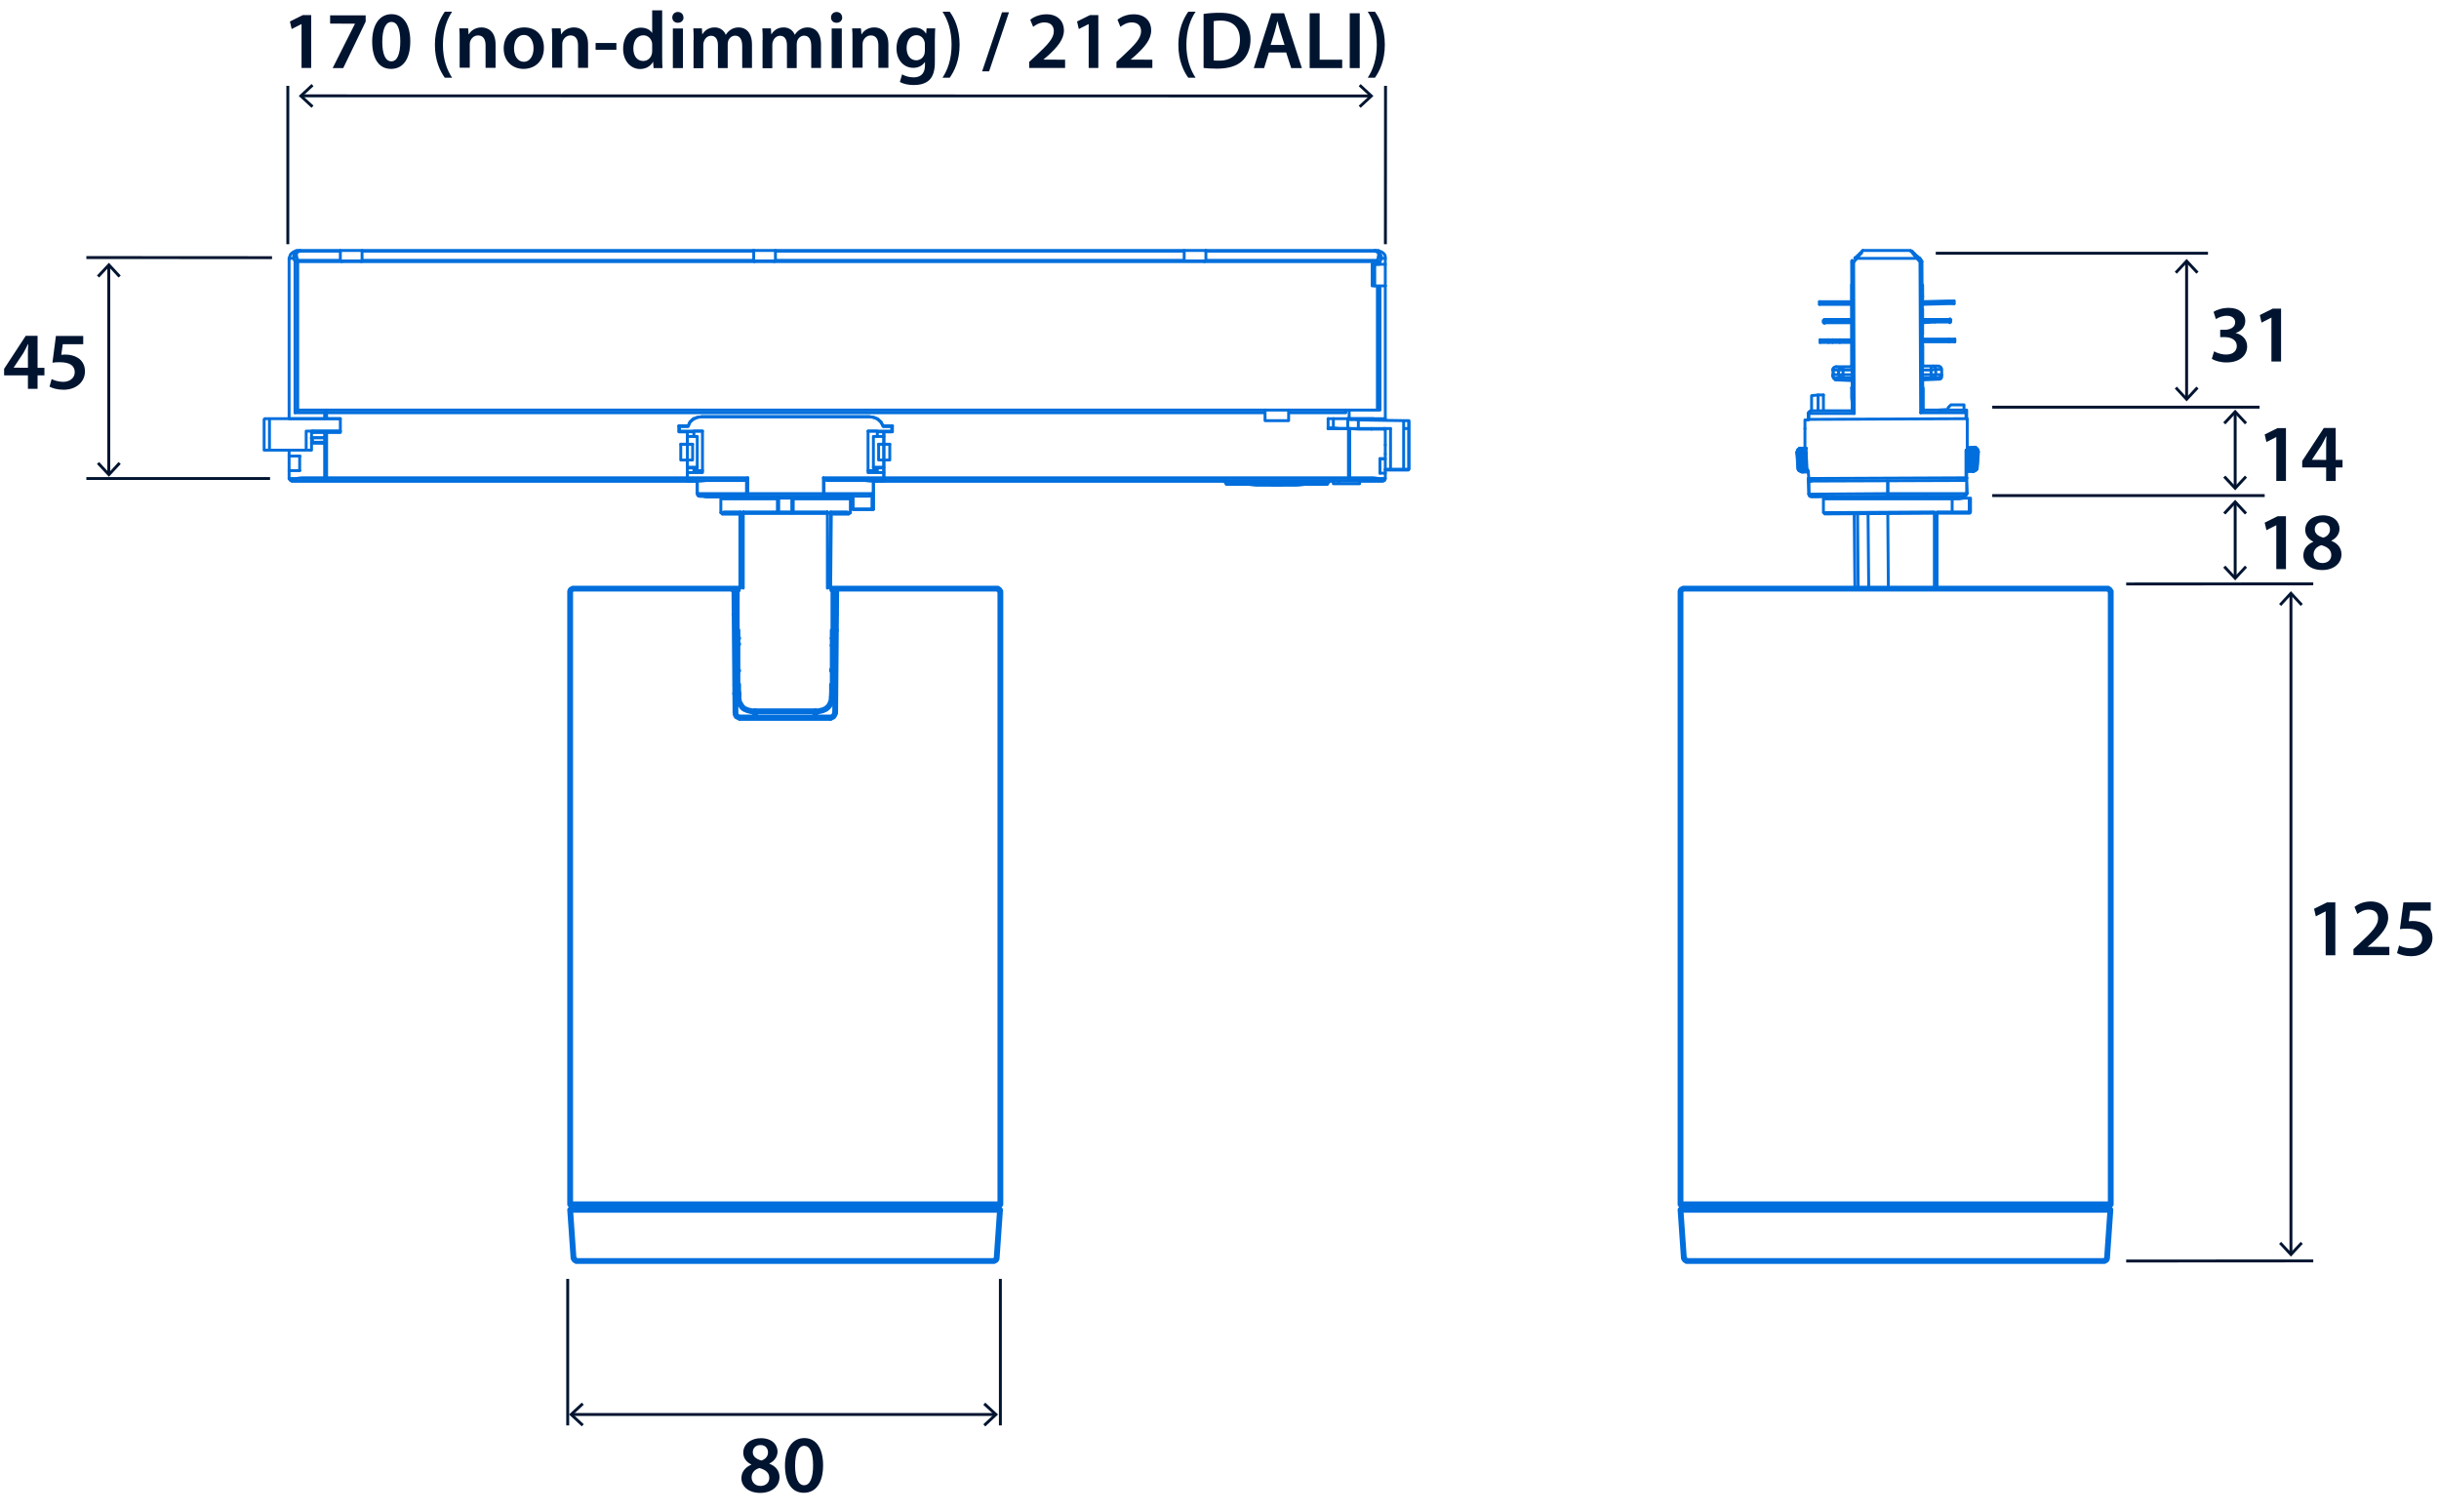<svg xmlns="http://www.w3.org/2000/svg" id="GUIDES" width="74.05mm" height="45.92mm" viewBox="0 0 209.92 130.18"><defs><style>.cls-1,.cls-2,.cls-3,.cls-4{fill:none}.cls-2{stroke:#001430;stroke-miterlimit:3.86}.cls-2,.cls-3{stroke-width:.25px}.cls-5{fill:#001430}.cls-3,.cls-4{stroke:#006edc;stroke-linecap:round;stroke-linejoin:round}.cls-4{stroke-width:.5px}</style></defs><path d="M71.64 50.67h.56M62.94 50.67h.56M49.07 103.67V50.91M86.1 103.67V50.91M63.71 61.78h7.73M63.56 59.7h-.29M71.88 59.7h-.27M63.69 61.81s0 0 0 0M71.46 61.81s0 0 0 0M70.17 61.78v-.55M65 61.78v-.23l-.03-.32M49.3 50.67h13.64M72.2 50.67h13.67M63.21 50.91l-.03-.12-.09-.06-.15-.06M71.97 50.91l.03-.12.05-.06.15-.06M86.07 50.92c0-.12-.1-.22-.22-.22M49.29 50.7c-.12 0-.22.1-.22.22M49.3 103.9l-.23-.23H86.1l-.23.23M71.88 61.34l.09-10.43" class="cls-4"/><path d="m63.3 61.34.02.18.09.15.18.08.18.03h7.64l.17-.03.15-.08.09-.15.06-.18M63.3 61.34l-.09-10.43M49.07 104.14h37M49.07 104.14l.23-.24h36.57l.2.24M49.36 108.31l-.29-4.17M85.78 108.31l.29-4.17M85.56 108.52c.12 0 .21-.09.22-.21M49.39 108.31c0 .12.1.21.22.21M49.6 108.55h35.95M63.21 52.88h.2M71.73 52.88h.21M71.61 57.73h.06M71.97 50.82v-.03H72M63.15 50.79h.03v.03M63.18 50.79h.23M71.73 50.79h.24M63.41 51.26h-.2M71.97 51.26h-.24M63.5 50.79h-.09M71.64 50.79h.09v.62M63.41 51.41v-.62.47M71.73 50.79v.47M63.41 54.26v-2.85M71.73 51.41v2.85M71.67 54.94h-.03M63.53 54.94h-.06M70.41 61.23h.03M64.71 61.23h.03M64.71 61.23l-.36-.09-.29-.12-.18-.15-.09-.14-.11-.18-.06-.09-.03-.15v-.05l-.03-.12v-.38l-.03-.39v-.44M71.61 58.93v.83l-.03.26v.24l-.03.05-.02.12-.06.12-.09.18-.12.14-.18.15-.26.12-.38.09M64.74 61.23h5.67M63.27 58.93h.2v-4.67h-.23M71.88 58.93h-.21v-4.67h.27M63.53 57.73h-.06M63.53 55.44h-.06M71.67 57.64h-.06M71.67 55.55h-.03M144.64 103.67V50.91M181.67 103.67V50.91M181.44 50.67h-36.56M181.64 50.92c0-.12-.1-.22-.22-.22M144.86 50.7c-.12 0-.22.1-.22.22M144.88 103.9l-.24-.23h37.03l-.23.23M144.64 104.14h37M144.64 104.14l.24-.24h36.56l.2.24M144.93 108.31l-.29-4.17M181.35 108.31l.29-4.17M181.13 108.52c.12 0 .21-.09.22-.21M144.96 108.31c0 .12.1.21.22.21M145.17 108.55h35.95" class="cls-4"/><path d="m25.98 8.25 91.96.01" class="cls-2"/><path d="m26.81 9.28.17-.19-.91-.83.91-.84-.17-.19-1.1 1.03zM117.11 9.28l-.17-.18.91-.84-.91-.84.17-.18 1.1 1.02z" class="cls-5"/><path d="m119.25 7.39-.01 13.63M24.77 21.02V7.39" class="cls-2"/><path d="M20.02.13H123.9v6.58H20.02z" class="cls-1"/><path d="M25.94 2.08h-.01l-.83.42-.15-.65 1.11-.55h.72v4.55h-.83V2.07ZM31.47 1.31v.55l-1.93 4h-.91l1.92-3.82-2.14-.01v-.71h3.06ZM35.31 3.55c0 1.46-.57 2.38-1.66 2.38s-1.61-.95-1.62-2.34c0-1.41.6-2.37 1.67-2.37s1.61.98 1.61 2.33m-2.41.05c0 1.11.3 1.68.78 1.68.5 0 .77-.62.77-1.71s-.25-1.68-.77-1.68c-.46 0-.78.57-.78 1.71M38.91 1.01c-.45.67-.79 1.59-.79 2.85s.35 2.16.79 2.83h-.63c-.4-.56-.85-1.47-.85-2.83 0-1.37.45-2.28.85-2.85zM39.56 3.46c0-.39 0-.72-.03-1.02h.76l.04.51h.02c.15-.27.52-.59 1.09-.59.6 0 1.21.39 1.21 1.46v2.02h-.86V3.91c0-.49-.18-.86-.65-.86-.34 0-.58.25-.67.5-.03.08-.04.18-.04.28v2h-.87v-2.4ZM46.81 4.12c0 1.25-.88 1.81-1.75 1.81-.97 0-1.71-.67-1.71-1.76s.74-1.81 1.77-1.81 1.69.71 1.69 1.75Zm-2.57.04c0 .66.32 1.16.85 1.16.49 0 .83-.48.83-1.17 0-.53-.24-1.14-.83-1.14s-.85.59-.85 1.16ZM47.52 3.46c0-.39 0-.72-.03-1.02h.76l.04.51h.02c.15-.27.52-.59 1.09-.59.6 0 1.21.39 1.21 1.46v2.02h-.86V3.91c0-.49-.18-.86-.65-.86-.34 0-.58.25-.67.5-.03.08-.04.18-.04.28v2h-.87v-2.4ZM53.05 3.7v.59h-1.79V3.7zM56.99.89V4.9c0 .35.01.73.03.96h-.77l-.04-.54h-.01c-.2.38-.62.62-1.11.62-.81 0-1.46-.69-1.46-1.74 0-1.14.71-1.82 1.53-1.82.47 0 .81.2.96.45h.01V.89zm-.86 2.98c0-.07 0-.15-.02-.22-.08-.34-.35-.61-.74-.61-.55 0-.86.49-.86 1.13s.31 1.08.85 1.08c.35 0 .66-.24.74-.61.02-.08.03-.16.03-.25v-.51ZM58.83 1.5c0 .26-.19.46-.49.46s-.48-.2-.48-.46.2-.47.48-.47.48.2.48.47Zm-.92 4.36V2.45h.87v3.41zM59.7 3.46c0-.39 0-.72-.03-1.02h.74l.03.5h.02c.17-.27.48-.58 1.05-.58.45 0 .8.25.95.63h.01c.12-.19.26-.33.42-.43.19-.13.41-.2.69-.2.57 0 1.14.39 1.14 1.48v2.01h-.84V3.97c0-.57-.2-.9-.61-.9-.29 0-.51.21-.6.46-.02.08-.04.19-.04.29v2.04h-.84V3.89c0-.48-.19-.81-.59-.81-.32 0-.54.25-.62.49-.03.08-.05.18-.05.28v2.02h-.84v-2.4ZM65.64 3.46c0-.39 0-.72-.03-1.02h.74l.03.5h.02c.17-.27.48-.58 1.05-.58.45 0 .8.25.95.63h.01c.12-.19.26-.33.42-.43.19-.13.41-.2.69-.2.57 0 1.14.39 1.14 1.48v2.01h-.84V3.97c0-.57-.2-.9-.61-.9-.29 0-.51.21-.6.46-.02.08-.04.19-.04.29v2.04h-.84V3.89c0-.48-.19-.81-.59-.81-.32 0-.54.25-.62.49-.03.08-.05.18-.05.28v2.02h-.84v-2.4ZM72.49 1.5c0 .26-.19.46-.49.46s-.48-.2-.48-.46.2-.47.48-.47.48.2.48.47Zm-.91 4.36V2.45h.87v3.41zM73.37 3.46c0-.39 0-.72-.03-1.02h.76l.04.51h.02c.15-.27.52-.59 1.09-.59.6 0 1.21.39 1.21 1.46v2.02h-.86V3.91c0-.49-.18-.86-.65-.86-.34 0-.58.25-.67.5-.03.08-.04.18-.04.28v2h-.87v-2.4ZM80.49 2.45c-.01.23-.03.51-.03.98v1.93c0 .71-.15 1.23-.5 1.55-.36.32-.85.41-1.32.41-.43 0-.9-.09-1.19-.27l.19-.65c.22.13.58.26.99.26.56 0 .98-.29.98-1.03v-.29h-.01c-.2.3-.55.5-.99.5-.85 0-1.45-.7-1.45-1.67 0-1.12.73-1.8 1.55-1.8.52 0 .83.25.99.53h.01l.04-.46h.75Zm-.89 1.36c0-.08 0-.16-.03-.23-.09-.32-.34-.55-.7-.55-.48 0-.84.42-.84 1.11 0 .58.29 1.05.83 1.05.32 0 .6-.21.7-.52.02-.09.04-.21.04-.31zM81.12 6.69c.44-.67.78-1.6.78-2.84s-.34-2.17-.78-2.84h.62c.41.56.85 1.47.85 2.84s-.45 2.27-.85 2.84zM84.53 6.14l1.71-5.08h.6l-1.71 5.08zM88.58 5.86v-.53l.54-.5c1.07-.99 1.58-1.54 1.58-2.14 0-.41-.22-.76-.81-.76-.4 0-.74.2-.97.38l-.25-.61c.33-.27.83-.47 1.4-.47 1.01 0 1.5.64 1.5 1.38 0 .8-.57 1.44-1.37 2.18l-.4.34 1.87.01v.71h-3.09ZM93.69 2.08h-.01l-.83.42-.15-.65 1.11-.55h.72v4.55h-.83V2.07ZM96.09 5.86v-.53l.54-.5c1.07-.99 1.58-1.54 1.58-2.14 0-.41-.22-.76-.81-.76-.4 0-.74.2-.97.38l-.25-.61c.33-.27.83-.47 1.4-.47 1.01 0 1.5.64 1.5 1.38 0 .8-.57 1.44-1.37 2.18l-.4.34 1.87.01v.71h-3.09ZM102.9 1.01c-.45.67-.79 1.59-.79 2.85s.35 2.16.79 2.83h-.63c-.4-.56-.85-1.47-.85-2.83 0-1.37.45-2.28.85-2.85zM103.59 1.2c.38-.06.86-.1 1.37-.1.88 0 1.49.18 1.93.55.46.37.74.93.74 1.74s-.29 1.47-.74 1.88c-.47.43-1.22.64-2.14.64-.5 0-.88-.03-1.16-.06zm.86 4c.12.02.3.02.48.02 1.12 0 1.79-.61 1.79-1.81 0-1.04-.6-1.64-1.67-1.64-.27 0-.47.02-.59.05V5.2ZM109.21 4.52l-.41 1.34h-.89l1.51-4.72h1.1l1.53 4.72h-.92l-.43-1.34h-1.5Zm1.35-.65-.37-1.16c-.09-.29-.17-.61-.24-.88h-.01c-.07.27-.14.6-.22.88l-.36 1.16h1.21ZM112.72 1.14h.86v4h1.94v.72h-2.8zM117.03 1.14v4.72h-.86V1.14zM117.72 6.69c.44-.67.78-1.6.78-2.84s-.34-2.17-.78-2.84h.62c.41.56.85 1.47.85 2.84s-.45 2.27-.85 2.84z" class="cls-5"/><path d="M49.24 121.76h36.39" class="cls-2"/><path d="m50.07 122.78.17-.18-.9-.84.9-.84-.17-.18-1.1 1.02zM84.8 122.79l-.17-.19.9-.84-.9-.83.17-.19 1.1 1.02z" class="cls-5"/><path d="M86.1 110.09v12.61M48.86 122.7v-12.61" class="cls-2"/><path d="M55.6 122.7h23.46v6.32H55.6z" class="cls-1"/><path d="M63.81 127.26c0-.57.33-.95.85-1.18v-.02c-.48-.23-.69-.61-.69-1.01 0-.74.66-1.25 1.52-1.25.98 0 1.43.59 1.43 1.15 0 .38-.2.78-.7 1.03v.02c.5.19.87.58.87 1.15 0 .81-.69 1.36-1.66 1.36-1.06 0-1.62-.61-1.62-1.25m2.4-.04c0-.46-.34-.71-.85-.85-.43.13-.67.42-.67.8-.01.38.28.74.76.74.46 0 .76-.29.76-.68Zm-1.42-2.21c0 .37.31.6.74.71.31-.09.57-.34.57-.69 0-.32-.19-.64-.65-.64-.43 0-.66.29-.66.62M70.84 126.12c0 1.46-.57 2.38-1.66 2.38s-1.61-.95-1.62-2.34c0-1.41.6-2.37 1.67-2.37s1.61.98 1.61 2.33m-2.41.05c0 1.11.3 1.68.78 1.68.5 0 .77-.62.77-1.71s-.25-1.68-.77-1.68c-.46 0-.78.57-.78 1.71" class="cls-5"/><path d="M9.36 40.77V22.89" class="cls-2"/><path d="m10.39 39.94-.19-.17-.83.91-.84-.91-.19.17 1.03 1.1zM10.39 23.72l-.19.17-.83-.9-.84.9-.19-.17 1.03-1.1z" class="cls-5"/><path d="m7.43 22.17 15.98.01M7.43 41.19h15.81" class="cls-2"/><path d="M0 27.74h7.91v6.6H0z" class="cls-1"/><path d="M2.4 33.47v-1.16H.35v-.56l1.86-2.84h1.02v2.75h.59v.65h-.59v1.16h-.81Zm0-1.81v-1.24c0-.26 0-.53.03-.79H2.4c-.14.29-.26.52-.4.77l-.83 1.25 1.24.01ZM7.15 29.63H5.4l-.13.91c.1-.01.2-.02.33-.02.4 0 .8.09 1.11.29.34.22.6.6.6 1.16 0 .87-.72 1.58-1.84 1.58-.53 0-.97-.13-1.21-.27l.18-.65c.2.11.59.24 1 .24.5 0 .99-.29.99-.83s-.39-.86-1.3-.86c-.25 0-.44.01-.62.04l.3-2.3h2.35v.71Z" class="cls-5"/><path d="M197.18 107.9V51.16" class="cls-2"/><path d="m198.2 107.07-.18-.17-.84.9-.84-.9-.18.17 1.02 1.1zM198.2 51.99l-.18.17-.84-.91-.84.91-.18-.17 1.02-1.1z" class="cls-5"/><path d="m199.1 50.26-16.1.01M199.1 108.54l-16.1.01" class="cls-2"/><path d="M198.35 76.5h11.56v6.05h-11.56z" class="cls-1"/><path d="M200.16 78.46h-.01l-.83.42-.15-.65 1.11-.55h.72v4.55h-.83v-3.78ZM202.56 82.23v-.53l.54-.5c1.07-.99 1.58-1.54 1.58-2.14 0-.41-.22-.76-.81-.76-.4 0-.74.2-.97.38l-.25-.61c.33-.27.83-.47 1.4-.47 1.01 0 1.5.64 1.5 1.38 0 .8-.57 1.44-1.37 2.18l-.4.34 1.87.01v.71h-3.09ZM209.2 78.39h-1.75l-.13.91c.1-.01.2-.02.33-.02.4 0 .8.09 1.11.29.34.22.6.6.6 1.16 0 .87-.72 1.58-1.84 1.58-.53 0-.97-.13-1.21-.27l.18-.65c.2.11.59.24 1 .24.5 0 .99-.29.99-.83s-.39-.86-1.3-.86c-.25 0-.44.01-.62.04l.3-2.3h2.35v.71Z" class="cls-5"/><path d="M194.92 42.66h-23.45M192.38 41.93v-6.4" class="cls-2"/><path d="m193.4 41.11-.18-.17-.84.9-.84-.9-.19.17 1.03 1.1zM193.4 36.36l-.18.17-.84-.9-.84.9-.19-.17 1.03-1.1z" class="cls-5"/><path d="M194.48 35.05h-23.01" class="cls-2"/><path d="M194.26 35.67h12.85v6.05h-12.85z" class="cls-1"/><path d="M195.91 37.63h-.01l-.83.42-.15-.65 1.11-.55h.72v4.55h-.83v-3.78ZM200.21 41.4v-1.16h-2.06v-.56l1.86-2.84h1.02v2.75h.59v.65h-.59v1.16h-.81Zm0-1.81v-1.24c0-.26 0-.53.03-.79h-.03c-.14.29-.26.52-.4.77l-.83 1.25 1.24.01Z" class="cls-5"/><path d="M192.38 49.69v-6.4" class="cls-2"/><path d="m193.4 48.86-.18-.17-.84.91-.84-.91-.19.17 1.03 1.1zM193.4 44.12l-.18.17-.84-.9-.84.9-.19-.17 1.03-1.1z" class="cls-5"/><path d="M194.26 43.26h12.85v6.05h-12.85z" class="cls-1"/><path d="M195.91 45.22h-.01l-.83.42-.15-.65 1.11-.55h.72v4.55h-.83v-3.78ZM198.25 47.82c0-.57.33-.95.85-1.18v-.02c-.48-.23-.69-.61-.69-1.01 0-.74.66-1.25 1.52-1.25.98 0 1.43.59 1.43 1.15 0 .38-.2.78-.7 1.03v.02c.5.19.87.58.87 1.15 0 .81-.69 1.36-1.66 1.36-1.06 0-1.62-.61-1.62-1.25m2.4-.04c0-.46-.34-.71-.85-.85-.43.13-.67.42-.67.8-.01.38.28.74.76.74.46 0 .76-.29.76-.68Zm-1.42-2.21c0 .37.31.6.74.71.31-.09.57-.34.57-.69 0-.32-.19-.64-.65-.64-.43 0-.66.29-.66.62" class="cls-5"/><path d="M188.2 34.28V22.57" class="cls-2"/><path d="m189.23 33.45-.19-.17-.84.91-.84-.91-.18.17 1.02 1.1zM189.23 23.39l-.19.17-.84-.9-.84.9-.18-.17 1.02-1.1z" class="cls-5"/><path d="M190.04 21.8h-23.43" class="cls-2"/><path d="M190.09 25.4h12.85v6.05h-12.85z" class="cls-1"/><path d="M190.56 30.24c.18.11.6.28 1.04.28.66 0 .92-.37.92-.73 0-.54-.5-.77-1.03-.77h-.4v-.63h.39c.4 0 .9-.18.9-.64 0-.31-.23-.57-.73-.57-.37 0-.74.16-.93.29l-.2-.62c.26-.18.76-.35 1.31-.35.94 0 1.42.52 1.42 1.11 0 .48-.28.87-.84 1.06.55.11 1 .53 1 1.15 0 .77-.64 1.38-1.77 1.38-.55 0-1.03-.15-1.27-.32l.2-.65ZM195.49 27.35h-.01l-.83.42-.15-.65 1.11-.55h.72v4.55h-.83v-3.78Z" class="cls-5"/><path d="M71.49 44.18v-.11M71.49 44.18h1.53v.06h-1.47M63.68 44.24h-1.52v-.06h1.58M63.74 44.07v.11M63.74 44.07h-1.41l-.23.06h-.06M73.19 44.13h-.12l-.17-.06h-1.41M66.91 44.07h-2.94M71.21 44.07h-2.94M68.27 44.07l-.06.06-.06.05M68.15 44.18" class="cls-3"/><path d="M68.15 44.18h.06l.06-.11M68.15 44.18h2.89M71.21 44.07l-.06.11h-.11M68.15 44.18v-.11h-1.13v.11zM68.27 44.07h-.12M64.14 44.18h-.12l-.05-.11M64.14 44.18h2.88M67.02 44.18h-.06l-.05-.11M67.02 44.18" class="cls-3"/><path d="m67.02 44.18-.06-.05-.05-.06M67.02 44.07h-.11M73.19 44.13l-.06.05-.06.06h-1.52M63.68 44.24h-1.52l-.06-.06-.06-.05M71.49 44.07v.11M63.74 44.18v-.11M63.74 44.18h.23M63.97 44.07v.11M71.21 44.18v-.11M71.21 44.18h.28M64.14 44.18h6.9M71.21 50.63v-6.45M63.97 50.63v-6.45M71.43 50.63l.06-6.45M71.49 44.18l.06.06-.06 6.39M63.74 50.63v-6.45l-.06.06v6.39M66.91 42.94h-4.87M73.19 42.94h-4.92M64.93 42.94v-.17M70.24 42.94v-.17M68.27 44.07v-1.19M67.02 44.07v-1.19M66.91 42.88h.11M66.91 44.07v-1.19M68.15 42.88h.12M68.15 44.07v-1.19M67.02 42.88h1.13M73.19 42.94v1.19M62.04 42.94v1.19M64.93 42.77h-.23 5.77-.23.68-6.67.68M70.92 42.71v.06M64.25 42.71v.06M27.94 38.13h-.96l-.06-.06h1.02M29.29 37.11h-2.37" class="cls-3"/><path d="M27.94 38.07h-.34l.11.06h.23M27.71 37.11h-.9M26.92 37.11h.79M29.29 37.11h-2.94M26.35 37.11h.46M23.19 36.04v2.71M26.35 38.75h-3.16M26.35 38.75v-1.64M23.19 36.04h6.1v1.07M23.19 38.75h-.46M22.73 36.1l.06-.06h.4M22.73 36.1v2.65M22.73 38.75h.46M23.19 38.75h1.98M25.17 38.75h1.64-.46M26.92 38.07l-.06-.39M26.81 38.75v-1.64M64.87 22.41v-.79M64.87 21.62H31.16M31.16 21.62v.79M31.16 22.41h33.71M66.74 21.62v.79M66.74 22.41h35.18M101.92 22.41v-.79M101.92 21.62H66.74M29.29 22.41v-.79M25.84 21.62h3.45M25.51 22.07v-.17l.05-.17.11-.06.17-.05M29.29 22.41h-3.67l-.11-.34M103.79 21.62v.79M103.79 22.41h14.76l.11-.34" class="cls-3"/><path d="m118.32 21.62.17.05.11.06.06.17v.17M103.79 21.62h14.53M64.87 21.62v-.06M66.74 22.52h-1.87v-.11M118.77 39.49v1.24M101.98 22.52v-.06M103.79 22.52h-1.87M103.79 21.62v-.06M103.79 22.52v-.11M31.16 22.52v-.11M31.16 22.52h33.71M66.74 22.52v-.11M101.92 22.52H66.74M101.92 22.52v-.11M29.29 22.52v-.11M29.29 22.52h-3.67v-.11M118.66 22.52h-14.87M118.66 22.52l-.11-.11M118.55 35.3V24.61M118.55 24.61h-.45v-1.86h.62v-.06l-.06-.17M31.16 22.52h-1.87M25.62 35.36V22.52M25.62 35.36l.05-.06M25.79 39.26v1.25M116.17 36.1H116M116.17 36.1h2.15l.45-.06h.46-3.11M114.31 36.04h1.81M118.21 36.04H116M118.21 36.04h.45H116M27.94 36.04h1.35M27.94 36.04h-3 .62M26.13 36.04h-.62 3.78zM110.91 35.3h-2.03M110.91 35.3h-.34M116.12 35.3h-.29M116.12 35.3h2.65M118.55 24.61h.22M118.77 35.3V24.61M119.23 24.61h-.46M118.1 24.56h.22M118.1 22.86h.22M118.1 24.56h.22M116.17 36.89h-1.86M119.23 36.94h-2.27l-.79-.05M28.11 35.53v.51M29.29 37.23v-.12M28.11 37.23h1.18M28.11 37.23v3.9h31.05" class="cls-3"/><path d="M59.16 41.13V39.6h-.57v-1.36h.57v-1.07h-.74v-.51h.8M60.4 35.87l-.39.06-.34.11-.28.28-.17.34M74.83 35.87H60.4M76.01 36.66l-.22-.34-.28-.28-.34-.11-.34-.06M76.07 41.13V39.6h.51v-1.36h-.51v-1.07h.74v-.51h-.8M76.07 41.13h39.99v-4.24M114.31 36.04v.85M116.12 36.04v-.74M115.83 35.53v-.23M115.83 35.53h-4.92M110.91 35.53v.68h-2.03v-.68M108.88 35.53H28.11M110.91 35.53v-.23M108.88 35.53v-.23M27.94 35.53h.17v-.23M28.11 35.3l-.12.06-.05.17M27.94 35.53v.51M27.94 37.23v.45M27.94 37.68v.45M27.94 38.13v3h.17M27.94 37.23h.17M25.39 35.53h2.55M25.28 22.24l.11.28v13.01M25.28 22.24h-.4M27.94 41.13h-1.98l-.45.06h-.63M27.94 38.13h-1.13M26.81 37.68h1.13M27.94 37.23h-1.13M24.88 39.26v1.25M25.79 39.26h-.91M25.79 40.51h-.91M26.81 37.74h.05" class="cls-3"/><path d="m25.51 22.07-.17.05-.06.12v-.29l.11-.22.17-.11.28-.06M25.84 21.62v-.06M29.29 21.62v-.06M31.16 21.62v-.06h-1.87M66.74 21.56h-1.87M103.79 21.56h-1.87M118.32 21.62v-.06M118.32 21.56l.23.06.17.11.11.22.06.12v.17l-.12-.12-.11-.05M119.23 22.24h-.34M118.72 22.69l.17-.45M119.23 22.75h-.51M119.23 24.61v-1.86M119.23 41.19h-.57l-.45-.06h-2.04M116.17 41.13v-4.24M119.23 38.3v.79M119.23 40.73h-.46M119.23 39.49h-.46M119.23 40.73v-1.24M119.23 22.75h-1.13M117.02 41.41H119h-.34l-.45-.05h-2.15l.06-.06.05-.17M59.16 41.36H28.11M28.11 41.36H25.9l-.39.05h-.4 3M28.11 41.41h31.9M59.16 41.36v.05h.85M76.07 41.36v.05h-.9M75.17 41.41h30.26M114.36 41.41h.4M116.06 41.36H76.07M115.21 41.41h-.45M117.02 41.41h-1.81M105.43 41.41h.5l.51-.05h6.9l.51.05h.51M28.11 41.36v-.23M59.16 41.36v-.23M59.16 38.24v1.36M59.22 36.66h-.8M76.01 36.66h.8M76.07 41.36v-.23M76.58 38.24h-.51v1.36" class="cls-3"/><path d="M116.06 41.36v-.23h.11M26.92 37.11v.06l.06.06M27.94 37.68h-1.13M101.98 22.46h1.69v.06M64.93 22.52v-.06h1.7v.06M29.41 22.52v-.06h1.69v.06M26.81 37.11h.11M24.88 39.26h.91M58.59 38.24h.57M28.11 41.36l-.12-.06-.05-.17M117.02 41.41v.23M115.21 41.64h-.4.4M115.21 41.64h1.81zM115.21 41.41v.23M118.77 39.49h.46M101.92 21.62v-.06M66.74 21.62v-.06M25.62 22.41l-.17.05-.06.06h.23M25.39 35.53l.06-.11.17-.06M29.41 22.46h-.12M31.16 22.46h-.06M64.93 22.46h-.06M64.87 22.46h1.87-.11M31.16 22.46h-1.87M101.98 22.46h-.06M101.92 22.46h1.87-.12M118.32 24.61v-1.86M60.01 41.41v1.08M60.01 42.49l.11.17.11.05M64.25 42.71h-4.02M26.81 37.74h.05M60.23 42.71h.29l.34.06h3.39M70.92 42.77h2.49M75.17 41.41v2.43h-1.76v-1.13h-2.49M75.05 43.84h.12M73.41 43.84h1.64M110.91 35.3h4.92M28.11 35.3h80.77M24.88 22.24v13.8M24.88 38.75v.51M24.88 40.51v.68M24.88 22.24l.06-.17.06-.17.11-.11.17-.12.11-.05.12-.06h.33M29.29 21.56h-3.45M103.79 21.56h14.53M118.32 21.56h.34l.06.06.17.05.17.12.11.11.06.17v.17M119.23 22.24v.51M119.23 24.61v11.43M119.23 36.94v1.36M119.23 39.09v.4M119.23 40.73v.46M119.23 41.19l-.06.17h-.06l-.05.05h-2.04M118.21 36.04H116M28.11 41.41h-3l-.11-.05-.06-.06-.06-.11M114.76 41.41v.23M64.87 21.56H31.16M101.92 21.56H66.74M25.67 35.3h2.44M28.11 41.41h31.9" class="cls-3"/><path d="M64.25 42.77H60.8l-.34-.06h-.28l-.12-.05-.05-.17M75.17 41.41h30.26M114.36 41.41h.4M73.41 42.77h-2.49M114.98 36.89h-.67M114.98 36.89h.29M116.74 36.89h-1.47M116.74 36.89h.05M118.04 36.89h-1.25M118.04 36.89h1.07M119.23 36.89h-.12M119.23 36.89h.45M116.91 36.89h2.77M116.91 36.89H116M116 36.89h-1.69.34M114.65 36.89h.56M115.21 36.89h.79M114.76 36.83l.56.06h.68M114.31 36.83h.45M116 36.04v.06M116 36.1h.34M105.43 41.47h8.93M109.89 41.75h-1.69l-.74-.06h-1.81 8.49-1.81l-.8.06h-1.64M113.74 41.69h.06zh-1.53.57-.34 1.19-.29.4M112.1 41.69h-.34.68-.34.34-.68.34M109.61 41.69h.06z" class="cls-3"/><path d="M109.95 41.69h.45-1.07.79-.68v.06h.85l.06-.06h-.23l-.06.06h-.39v-.06zM109.78 41.69h-.28.56-.28M109.44 41.75v-.06M109.5 41.75v-.06M109.61 41.75v-.06M110.18 41.75v-.06M110.23 41.75v-.06M110.29 41.75v-.06M116 36.04v.85zM114.76 36.83v-.79M116 36.89v-.85M116 36.1v.79M116.91 36.15v.74M116.34 36.1h.28l.29.05M120.81 36.21v4.18h-1.13M116.91 36.15l3.9.06M119.68 40.39v-3.5M120.81 40.45h-1.13M120.81 40.45v-.06M119.68 40.45v-.06M119.23 40.45h1.47M120.7 40.45h.45M121.15 40.45h-.34M119.68 40.45h-.34M119.28 40.45h-.05zh.06l-.11-.06M119.68 40.39h-.45M119.23 36.94v-.05M119.17 36.89v.05M119.11 36.89v.05M118.04 36.89v.05M121.26 36.89h-.45M120.81 36.21h.45M121.26 36.26v-.05M121.26 36.21v.68M121.26 36.89v-.68M121.26 36.26v.63-.68M121.26 40.39h-.45M121.26 36.89v3.5M121.26 40.39l-.05.06h-.06.06zM121.26 36.89v3.5M114.36 41.41v.06M105.43 41.41v.06" class="cls-3"/><path d="m114.36 41.47-.05.11-.06.11h-1.92l-.74.06h-3.39l-.74-.06h-1.92l-.06-.11-.05-.11M112.44 41.69h-.68M112.5 41.69h-.8M121.26 36.89v-.63M121.26 40.39l-.05.06h-.51M119.23 40.45h1.47M121.26 36.89v3.5M70.92 42.71h2.49M73.41 43.84h1.76v-2.43h.9M60.23 42.71l-.11-.05-.11-.17M59.16 41.41h.85v1.08M60.23 42.71h4.02M64.36 42.71h-4.13M74.83 42.71h-1.42M74.83 42.71h-3.96M70.87 42.71h-6.51M64.36 42.71l-.05-.05-.06-.17h-4.24M63.85 41.36H60.8l-.45.05h-.34M64.25 41.24v1.25M64.25 41.24l-.17.12h-.23M76.07 41.36h-4.75M75.17 41.41h-.34l-.4-.05h-3.11M76.07 41.41v-.05M63.85 41.36h-4.69M59.16 41.41v-.05M76.07 41.13h-5.2M70.92 41.24l-.05-.11M71.32 41.36h-.17l-.23-.12M76.07 41.36v-.23M59.61 38.24h-.45v-.67h.85v2.65h-.85v-.62h.45zM75.62 39.6h.45v.62h-.9v-2.65h.9v.67h-.45z" class="cls-3"/><path d="M58.48 37.11h1.98v3.57h-1.3v.45M70.87 41.13v1.36h-6.51v-1.36h-5.2M76.07 41.13v-.45h-1.36v-3.57h2.04v-.39h-.74M76.01 36.72l-.17-.4-.28-.22-.34-.17-.39-.06M74.83 35.87H60.4M60.4 35.87l-.39.06-.34.17-.28.22-.17.4M59.22 36.72h-.74v.39M59.16 41.36v-.23M59.16 38.24" class="cls-3"/><path d="M59.16 37.17h.56v-.06h.74M58.48 37.11v.06h.68M60.46 40.51h-.74v-.23h-.56M76.07 40.68v-.4h-.56v.23h-.8M59.72 37.57v-.4M76.07 37.57v-.4h-.56v.4M60.01 40.22v.06M59.72 40.28h.29M75.51 40.28h-.34M75.51 37.11v.06M76.07 40.22v.06M75.17 40.22v.06M76.07 38.24v1.36M75.51 37.11h-.8M76.07 37.17h.68v-.06M75.05 42.49v1.35h-1.64v-1.13" class="cls-3"/><path d="m75.05 42.49-.11.17-.11.05M75.05 42.49h-4.13v.17l-.05.05M75.17 43.84h-.12M70.92 41.24v1.25M76.07 38.24h-.45M59.61 38.24h-.45M64.25 41.24l.11-.11M64.25 42.49h.11v.22" class="cls-3"/><path d="M70.87 42.71v-.22h.05M157.05 44.24l9.27-.06M166.49 44.07l-.05.11h-.12M156.94 44.13l9.55-.06M166.72 44.07h1.3M169.52 44.18s.08-.04.08-.09M166.72 44.18h1.19M167.91 44.18h.05l.06-.11M167.91 44.18h1.58M169.49 44.18v-.11h-1.47M169.49 44.07h.11M156.94 44.1s.04.08.09.08M166.49 44.18v-.11M166.49 44.18h.23M168.02 44.07v-1.13M169.6 44.07v-1.19M169.49 42.88h.11M169.49 44.07v-1.19M168.02 42.94h.62l.4-.06h.45M156.94 42.94h11.08M159.82 42.77v.17l5.32-.06v-.11M165.14 42.88h4.46M159.82 42.94h-2.88M166.72 44.07v6.45M166.49 50.63v-6.45M162.48 44.24l.05 6.39M159.65 50.63l-.06-6.39M159.93 50.63l-.05-6.39M160.84 50.63l-.06-6.39M156.94 42.94v1.19M159.14 42.77h6.68v-.06M159.37 27.72h-1.08v-.11l1.08-.06M157.05 27.5h1.24M156.94 27.61h1.35v-.11M156.94 27.72h1.35M157.05 27.78h1.24M158.29 27.78v-.06M159.37 27.78h-1.08M158.29 27.5h1.08M166.55 27.72l-1.13.06M166.55 27.72v-.05h-1.13" class="cls-3"/><path d="M166.55 27.67v-.12h-1.13M166.55 27.5h1.24M167.85 27.55h-1.3v-.05M166.55 27.67h1.3M166.55 27.72h1.24M165.42 27.5h1.13M169.32 36.04v2.71M158.07 31.57h1.35M157.78 32.25h.46v-.4h-.46M158.07 32.53h.45M158.52 32.53l-.17-.05-.11-.23M158.52 32.53h.11M158.63 32.53v-.28h-.39M158.24 31.85h.39v.4h.79M159.42 31.85h-.79M159.42 32.53h-.79M158.24 31.85l.11-.17.17-.11M158.63 31.85v-.28M165.48 31.51h.73M165.48 31.85h.73v-.34M166.21 32.25h-.73M166.21 32.53h-.73M166.21 32.53v-.28M166.21 31.51h.17M166.21 31.85l.4-.05M166.38 31.51l.17.12.06.17" class="cls-3"/><path d="M166.21 31.85v.4h.4v-.45M166.38 32.53h.45M166.61 32.25h.51M166.38 32.53l.17-.11.06-.17M166.61 31.8h.51M166.21 32.53h.17M166.38 31.51h.45M157.02 27.5s-.08.04-.08.09M156.94 27.72v-.11M156.94 27.75s.04.08.09.08M167.91 27.53s-.04-.08-.09-.08M167.85 27.67v-.12M167.82 27.78s.08-.04.08-.09M157.78 32.25v-.4M157.73 32.28c0 .17.14.31.31.31M158.04 31.57c-.17 0-.31.14-.31.31M166.81 32.53c.17 0 .31-.14.31-.31M167.12 31.8v.45M167.12 31.82c0-.17-.14-.31-.31-.31M164.57 21.62l.45.45M165.25 22.24l.11.17M165.02 22.07l.06.05M165.42 22.55c0-.05-.02-.1-.06-.14M165.48 35.36l-.06-12.84M155.63 36.1h.06l13.52-.06h.06M165.48 35.3h3.79M169.27 35.53v.51M169.27 38.75v2.38M169.27 35.53v-.23M169.27 35.56a.2.2 0 0 0-.2-.2M169.21 35.53h.06" class="cls-3"/><path d="m169.04 35.3.11.06.06.17M169.21 35.53v.51M169.21 38.75v2.38h.06" class="cls-3"/><path d="M155.69 36.1v-.51h3.9l-.05-13.01.28-.34h5.15l.28.28.06 13.01h3.9M169.21 41.13l-13.52.06-.06-.57M164.97 22.24l-.12-.17-.11-.12-.17-.22-.06-.11-.05-.06M160.33 21.56h4.13M160.33 21.56l-.06.06-.05.17-.17.16-.23.29M164.97 22.24l.05-.12v-.05" class="cls-3"/><path d="M164.57 21.67s-.09-.06-.14-.06M155.86 41.41l13.24-.05M169.07 41.36a.2.2 0 0 0 .2-.2M169.15 36.04" class="cls-3"/><path d="m169.1 41.36.11-.06v-.17M155.86 41.41l-.11-.05-.06-.17M165.36 22.41v.05l-.11.06M165.25 22.52h.17M165.31 35.53l.11-.11.06-.06M167.91 34.85l-.23.23v.17l-.79.05M167.91 34.85h1.13v.45M159.42 35.36l-.05-12.78M156.94 35.36V34M159.42 22.41s-.06.09-.06.14M159.37 22.58h.17M159.54 22.58l-.12-.12v-.05M155.63 41.19l.06 1.35M155.63 35.59v.51M155.86 35.36h3.56M159.76 22.12l.46-.45M159.42 22.41l-.05.05M155.92 35.36v-1.3M160.22 21.67l.11-.11M159.82 22.24l-.06-.06v-.06M159.37 22.46v.06M156.48 35.36V34l-.56.06M162.48 41.41v1.3" class="cls-3"/><path d="M155.69 41.3v1.24l6.79-.05" class="cls-3"/><path d="M155.69 41.21c0 .11.09.2.2.2M155.63 41.19h.06M155.69 42.52c0 .11.09.2.2.2" class="cls-3"/><path d="m155.92 42.77-.17-.06-.06-.17M155.92 42.77l6.56-.06M156.48 34h.46M159.42 35.36l.06.11.11.12M155.86 35.36l-.11.06-.06.17M155.63 35.59h.06" class="cls-3"/><path d="M155.83 35.42a.2.2 0 0 0-.2.2M165.08 22.12l.17.12M159.65 22.24v-.06M165.48 29.42h2.26M167.74 29.42v-.23M165.48 29.19h2.26M155.35 36.89v-.74h.28M169.89 40.56h-.23M169.44 40.56h.16M169.27 40.56h.05M155.35 40.62h.17M155.18 40.62h.11M155.13 40.62h-.06M154.73 40.34l-.06-1.3M154.73 40.34l.06-.06M154.73 40.34l.06.11.05.06.12.05.11.06M154.67 38.92v.12M154.67 39.04l.12 1.3-.06-1.3M154.67 39.04h.06" class="cls-3"/><path d="m154.73 39.04.11 1.24-.05.06M154.79 40.34v.11l.11.06.11.05.12.06M155.07 40.56l.06.06" class="cls-3"/><path d="m155.01 40.56-.11-.11-.06-.17M155.07 40.62" class="cls-3"/><path d="m155.07 40.62-.11-.06-.12-.05-.05-.06v-.11M154.73 38.92l.06-.17.11-.11M154.73 39.04v-.12M154.79 38.92v.12M154.79 39.04l.11 1.3-.06-1.3M154.79 39.04h.05M154.9 39.04l.06 1.24-.06.06M154.84 39.04h.06M154.9 40.34l.06.11.05.06.12.05.11.06M155.24 40.62v-.06" class="cls-3"/><path d="M155.24 40.56h-.11l-.06-.05-.11-.23M155.18 40.62" class="cls-3"/><path d="m155.18 40.62-.11-.06-.11-.05-.06-.06v-.11M154.9 38.92v-.11l.06-.11.11-.06h.06M154.9 39.04v-.12M155.01 38.92v.12M155.01 39.04l.06 1.24M155.13 40.28l-.06-1.24M155.01 39.04h.06M155.07 40.28h.11l-.05-1.24M155.07 39.04h.06" class="cls-3"/><path d="m155.13 40.28.05.17.06.06.11.05.11.06M155.46 40.62v-.06" class="cls-3"/><path d="M155.46 40.56h-.11l-.06-.05-.11-.23M155.35 40.62l-.06-.06-.11-.05-.05-.06-.06-.17M155.46 40.56h.06M155.13 38.92l.05-.17.06-.05.11-.06h.06M155.13 39.04v-.12M155.35 38.92v.12M155.35 39.04l.06 1.24M155.41 39.04l.05 1.24h-.05M155.35 39.04h.06M155.63 40.62l-.05-.06-.06-.05-.11-.06v-.17M155.46 40.28l.06.17.11.11M155.63 40.51l-.05-.06-.06-.17M155.46 40.28h.06M155.52 40.28l-.06-1.24v-.12M169.44 38.98v-.11M169.32 38.64l.12.06v.17M169.44 40.22l-.06.17-.11.06M169.44 40.22v-1.24h.05v-.11h-.05M169.44 38.98h.05M169.49 38.98v1.24h-.05M169.55 40.22l.05-1.24M169.49 38.98h.11M169.49 40.22h.06M169.55 40.22l-.06.12-.05.11-.06.06-.06.05M169.32 40.56" class="cls-3"/><path d="m169.27 40.51.17-.12.05-.17M169.38 40.51h.11l-.05.05M169.77 38.98v-.11M169.49 38.58h.06l.11.06.11.06v.17M169.72 40.22v.12l-.06.11-.17.06" class="cls-3"/><path d="m169.72 40.22.05-1.24h.06v-.11h-.06M169.77 38.98h.06M169.83 38.98l-.06 1.24h-.05M169.83 40.22l.06-1.24M169.83 38.98h.06M169.77 40.22h.06M169.83 40.22v.12l-.06.11-.11.06-.06.05M169.6 40.56" class="cls-3"/><path d="m169.44 40.56.16-.05.12-.06.05-.11v-.12M169.72 40.51v.05M170.06 38.98v-.11M169.77 38.58h.12l.05.06.06.11.06.12M170 40.22l-.06.12-.05.11-.17.06M170 40.22l.06-1.24v-.11M170.06 38.98l-.06 1.24M170.06 40.22l.05-1.24M170.06 38.98h.05M170 40.22h.06M170.11 38.98" class="cls-3"/><path d="M170.06 40.22v.12l-.12.11-.05.06-.12.05M169.77 40.56" class="cls-3"/><path d="m169.72 40.56.11-.05.11-.06.06-.11v-.12M169.83 40.56l.06-.05M170.17 38.98v-.11M170 38.58l.11.12.06.17M170.11 40.22l-.05.17-.12.12M170.11 40.22l.06-1.24h.06v-.11h-.06M170.23 38.98h-.06" class="cls-3"/><path d="m170.17 40.22.06-1.24zh-.06M170.17 40.22v.12l-.11.11-.06.06-.11.05M169.89 40.56" class="cls-3"/><path d="m169.83 40.56.11-.05.12-.06.05-.11.06-.12M170.23 38.98h.05M170.28 38.98v-.11M170.23 38.87h.05M170.17 40.22l.11-1.24h-.05M170.17 40.22" class="cls-3"/><path d="m169.89 40.56.11-.05.11-.06.06-.11v-.12M154.67 38.92l.12-.22.11-.12h.06l-.06.06M154.67 38.92h.06" class="cls-3"/><path d="m154.79 38.92.05-.17.12-.11.05-.06h-.05l-.12.06-.11.11v.17M154.79 38.92h.05" class="cls-3"/><path d="m155.01 38.92.06-.17.06-.11.05-.06h-.05l-.12.06-.11.11-.06.17M155.01 38.92h.06M155.35 38.92v-.17l.11-.11v-.06h-.05l-.17.06-.11.11-.06.17M155.35 38.92h.06M155.46 38.7l-.05.22M169.49 38.87l-.05-.17-.12-.12M169.49 38.87h.11M169.83 38.87l-.06-.17-.11-.12-.11-.05h-.11l.05.05.06.12.05.17M169.83 38.87h.06M170.06 38.87v-.17l-.12-.12-.17-.05h-.05l.05.05.12.12v.17M170.06 38.87h.05" class="cls-3"/><path d="m170.23 38.87-.06-.17-.11-.12-.12-.05h-.05l.11.05.06.12.05.17M170.23 38.87" class="cls-3"/><path d="M170.06 38.53h-.12.06l.17.11.06.23M169.32 38.53h.62M154.67 39.04v-.12M154.73 39.04v-.12M154.84 39.04v-.12h.06M155.07 39.04v-.12h.06M155.41 39.04v-.12M155.41 39.04h.05M155.41 38.92h.05M159.37 29.25v-.34M156.65 29.48h2.72v.39M158.75 29.25h.62M158.75 29.25v.23M156.65 29.25h2.1M159.37 29.82v1.69M157.78 32.09v.02M157.78 32.14v.34M157.78 32.45c0 .11.09.19.19.2M157.95 32.7l1.47.06M159.37 27.89v-.11M159.37 27.5v-.06M159.37 27.44v-.17M159.37 28.06v-.17M159.37 27.27v-.05M159.37 27.16v.06M159.37 27.16v-2.55M159.37 31.4v-3.22.05M159.37 31.4h.05M159.31 31.57l.06-.17M159.42 33.38v-.68l-.11-.17M159.42 33.38v.57M159.42 35.36v-.4.06M159.42 33.38h-.05M159.37 28.74v-.68M159.37 26.59v.57M165.48 25.57l-.06-1.01v-.06M159.37 24.61v-.05M165.48 32.7l.05-.17M165.48 33.89l.05.06M165.53 33.95v.22M165.53 34.17v.57M165.53 34.74v.22M165.53 34.96h-.05M165.53 35.3v-1.92l-.05-.06v-.62M165.48 33.95h.05M165.48 34.85V34M165.48 31.46v-2.04M165.48 29.19v-.17M165.48 32.7l1.41-.06M166.93 32.64c.11 0 .19-.09.19-.2M167.12 32.42v-.17M165.42 26.37l.06-.06M165.48 34.17v-.11M165.48 34.85v-.68M165.48 34.96h.05M165.48 34.74h.05M165.48 34.17h.05M156.6 26.2h2.77M158.75 25.97h.62M158.75 25.97v.23M156.6 25.97h2.15M157.33 26.2v-.23M157.73 25.97v.23M158.35 26.2v-.23M159.37 25.63V24.5M165.42 26.31h.06v-.11" class="cls-3"/><path d="M165.48 25.97v-1.41l-.06-.06M159.42 34.96v-.05M159.37 34v-.05h.05M159.42 34h-.05M159.37 33.38v.57M159.42 34.96v.4M159.42 34.91v-.23l-.05-.45V34M159.42 34.23h-.05M165.48 29.82v1.58l.05.11M165.48 29.76v.06M165.48 28.8v-.74.12M165.48 26.59l-.06-.05M165.42 27.1l.06.06v.06-.63M165.42 25.57h.06M165.42 27.16h.06M165.42 27.38h.06M165.48 27.22v.16M165.42 27.95h.06M165.48 27.5v-.12M165.48 27.95v-.17M165.48 27.95v.17-.06M165.42 26.2l2.26-.06M167.68 26.14v-.23M165.42 25.97l2.26-.06M167.68 26.14h.51M167.68 25.91h.51M168.13 25.91v.23M167.74 29.19h.51M167.74 29.42h.45M168.19 29.19v.23M168.19 29.42h.06M157.39 29.48l-.06-.23M157.73 29.25v.23M158.35 29.48v-.23M155.46 38.58h-.11M169.6 38.98v-.11M169.89 38.98v-.11M170.11 38.98v-.11M170.23 38.98v-.11M154.79 40.34l-.12-1.3v-.12M155.07 40.62l-.11-.06-.06-.05-.11-.06v-.11M155.13 40.62h.05M154.9 40.34l-.11-1.3v-.12" class="cls-3"/><path d="m155.18 40.62-.11-.06-.11-.05-.06-.06v-.11M155.29 40.62h.06M155.07 40.28l-.06-1.24v-.12M155.35 40.62l-.06-.06-.11-.05-.05-.06-.06-.17M155.52 40.62h.11M155.41 40.28l-.06-1.24v-.12M155.63 40.62l-.05-.06-.06-.05-.11-.06v-.17M169.55 40.22l.05-1.24M169.55 40.22l-.06.12-.05.11-.06.06-.06.05M169.32 40.56h.12M169.83 40.22l.06-1.24M169.83 40.22v.12l-.06.11-.11.06-.06.05M170.06 40.22l.05-1.24M170.06 40.22v.12l-.12.11-.05.06-.12.05M169.72 40.51l.05.05M170.17 40.22l.06-1.24M170.17 40.22v.12l-.11.11-.12.06-.05.05M169.77 40.56l.06-.05M154.98 38.58s-.07 0-.11.02M170.08 38.55s-.07-.02-.11-.02" class="cls-3"/><path d="M154.96 38.58h-.06l-.06.06-.11.11-.06.17.06-.22.17-.06M154.79 38.92l.05-.17.06-.05.11-.06v-.06M155.01 38.92l.06-.11v-.11l.11-.06v-.06M156.6 26.2v-.23M168.19 26.14v-.23M168.25 29.42v-.23M156.65 29.48v-.23M155.35 36.89v1.69M169.6 38.98v-.11M169.44 38.58h.05l.06.06.05.23M169.89 38.98v-.11M169.72 38.53l.05.05.06.06.06.11v.12M170.11 38.98v-.11M169.89 38.53h.05l.06.05.11.12v.17M170.23 38.98v-.11M170.06 38.53l.11.11.11.23" class="cls-3"/><path d="M169.94 38.53h.06l.11.05.12.12v.17M169.1 42.71h-6.62v-1.3M169.1 42.71l.11-.05.06-.17" class="cls-3"/><path d="M162.48 42.49h6.79v-1.25M169.27 41.13l.05 1.36M169.27 42.49h.05" class="cls-3"/><path d="M169.07 42.66a.2.2 0 0 0 .2-.2" class="cls-3"/></svg>